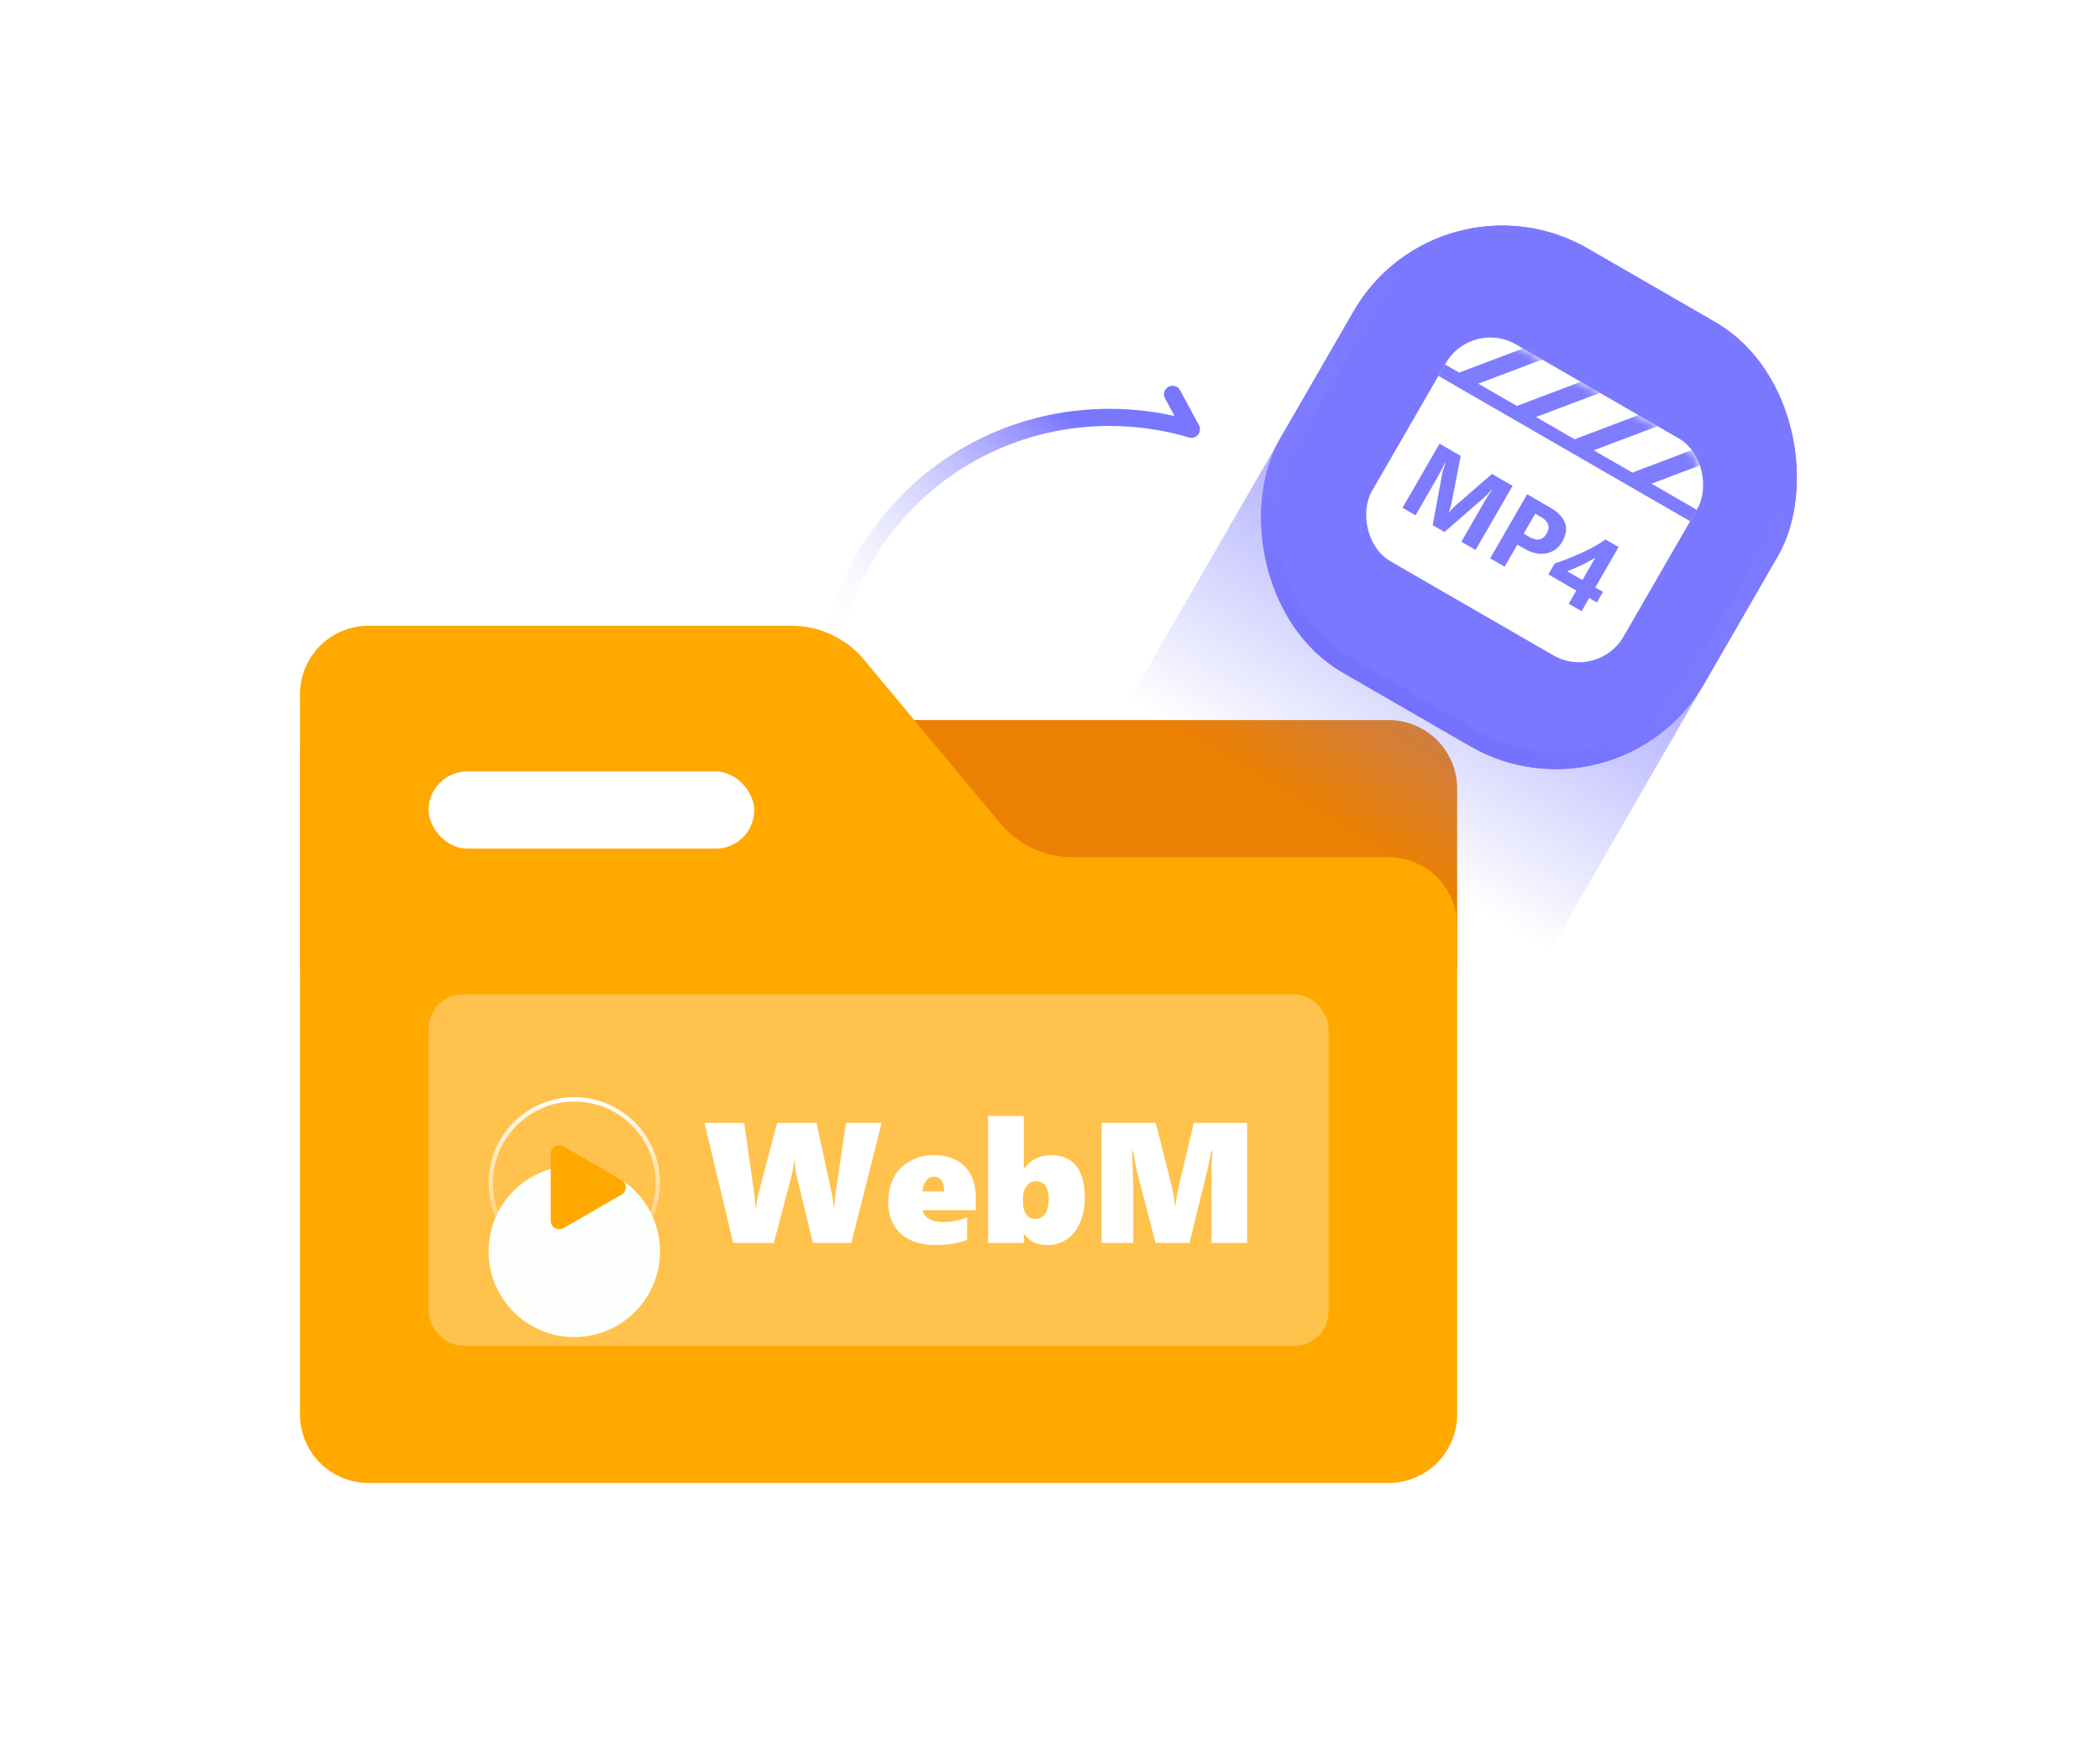 <svg xmlns="http://www.w3.org/2000/svg" width="245" height="204" fill="none"><path fill="#EB8003" d="M35 88a4 4 0 0 1 4-4h123a8 8 0 0 1 8 8v21H35V88Z"/><g filter="url(#a)"><rect width="57.131" height="57.131" x="167.926" y="19" fill="#7A78FF" rx="20" transform="rotate(30 167.926 19)"/></g><rect width="55.131" height="55.131" x="168.292" y="20.366" stroke="url(#b)" stroke-width="2" rx="19" transform="rotate(30 168.292 20.366)"/><rect width="57.131" height="89.854" x="167.926" y="19" fill="url(#c)" rx="20" transform="rotate(30 167.926 19)"/><g filter="url(#d)"><rect width="33.91" height="29.233" x="171.668" y="37.178" fill="#fff" rx="6" transform="rotate(30 171.668 37.178)"/></g><path fill="#7E7CFF" d="m168.586 42.518 29.367 16.955-.77 1.335-29.368-16.955z"/><mask id="e" width="40" height="39" x="159" y="39" maskUnits="userSpaceOnUse" style="mask-type:alpha"><rect width="33.91" height="29.233" x="171.668" y="37.178" fill="#5754FE" rx="6" transform="rotate(30 171.668 37.178)"/></mask><g stroke="#7E7CFF" stroke-linecap="round" stroke-linejoin="round" stroke-width="2" mask="url(#e)"><path d="m180.214 40.762-9.399 3.553M186.952 44.651l-9.399 3.554M193.682 48.538l-9.399 3.553M200.421 52.427l-9.399 3.554"/></g><path fill="#7D7BFF" d="m172.152 64.156-1.663-.96 2.583-4.474c.279-.483.608-1.005.987-1.565l-.042-.024c-.352.409-.621.694-.807.855l-4.687 4.073-1.376-.795 1.121-6.061c.03-.164.153-.557.368-1.179l-.047-.027c-.38.763-.731 1.423-1.052 1.979l-2.387 4.135-1.518-.876 4.317-7.477 2.467 1.424-1.032 5.314c-.083.425-.2.832-.351 1.222l.032.018c.332-.36.639-.662.92-.907l4.081-3.54 2.403 1.388-4.317 7.477ZM177.024 63.534l-1.488 2.576-1.684-.973 4.317-7.477 2.639 1.523c1.884 1.088 2.367 2.426 1.45 4.015-.434.75-1.056 1.203-1.867 1.355-.806.152-1.661-.034-2.564-.555l-.803-.464Zm2.083-3.608-1.346 2.33.662.383c.897.517 1.572.384 2.026-.402.444-.768.217-1.411-.68-1.929l-.662-.382ZM188.838 63.82l-2.722 4.713.897.518-.711 1.23-.896-.517-.885 1.533-1.502-.867.885-1.533-3.259-1.882.744-1.288a29.497 29.497 0 0 0 3.091-1.212c.523-.24 1.027-.493 1.51-.761.489-.27.929-.541 1.32-.816l1.528.881Zm-6.007 2.817 1.783 1.03 1.509-2.613a16.648 16.648 0 0 1-1.637.883 27.47 27.47 0 0 1-.851.378c-.28.117-.548.224-.804.322Z"/><g filter="url(#f)"><path fill="#FFA800" d="M35 81a8 8 0 0 1 8-8h49.348c3.264 0 6.36 1.45 8.45 3.958l15.904 19.084a11 11 0 0 0 8.45 3.958H162a8 8 0 0 1 8 8v57a8 8 0 0 1-8 8H43a8 8 0 0 1-8-8V81Z"/></g><g filter="url(#g)"><rect width="38" height="9" x="50" y="88" fill="#fff" rx="4.5"/></g><rect width="105" height="41" x="50" y="116" fill="#FFC24C" rx="4"/><g filter="url(#h)"><circle cx="67" cy="138" r="10" fill="#FCFFFC"/></g><circle cx="67" cy="138" r="9.747" stroke="url(#i)" stroke-width=".507"/><path fill="#FFA800" d="M72.51 137.639a.994.994 0 0 1 0 1.722l-6.77 3.907a.994.994 0 0 1-1.49-.86v-7.816a.994.994 0 0 1 1.49-.86l6.77 3.907Z"/><path fill="#fff" d="M99.324 145h-4.482l-1.944-7.979c-.058-.227-.123-.794-.195-1.699h-.039c-.098.801-.192 1.367-.283 1.699L90.28 145h-4.746l-3.34-14.004h4.63l1.171 8.242c.02.104.049.407.088.908l.059.811h.058c.013-.169.052-.456.117-.859.066-.41.127-.716.186-.918l2.158-8.184h4.6l1.797 8.301.127.83.097.811h.04l.029-.342.126-1.358 1.221-8.242h4.16L99.324 145Zm8.33-3.818c.072.429.319.768.742 1.015.424.241.984.362 1.68.362a6.92 6.92 0 0 0 2.754-.557v2.637c-1.009.403-2.233.605-3.672.605-1.745 0-3.102-.446-4.072-1.338-.97-.892-1.455-2.119-1.455-3.681 0-1.075.211-2.022.635-2.842a4.602 4.602 0 0 1 1.894-1.924 5.591 5.591 0 0 1 2.774-.703c1.035 0 1.92.202 2.656.605.736.404 1.292.97 1.67 1.7.384.729.576 1.582.576 2.558v1.563h-6.182Zm2.5-2.178c0-1.152-.413-1.729-1.24-1.729-.345 0-.635.16-.869.479-.234.312-.371.729-.41 1.25h2.519Zm16.407.693c0 1.094-.183 2.064-.547 2.91-.358.84-.869 1.491-1.534 1.954a3.897 3.897 0 0 1-2.255.683c-.645 0-1.198-.117-1.661-.351a3.049 3.049 0 0 1-1.084-.928h-.039V145h-4.16v-14.805h4.16v6.162h.039a3.436 3.436 0 0 1 1.319-1.171 3.986 3.986 0 0 1 1.846-.43c1.263 0 2.229.42 2.9 1.26.677.839 1.016 2.067 1.016 3.681Zm-4.219.127c0-.67-.13-1.175-.391-1.513-.254-.339-.622-.508-1.103-.508-.424 0-.778.179-1.065.537-.28.351-.42.81-.42 1.377v.605c0 .573.127 1.029.381 1.367.254.339.596.508 1.026.508.501 0 .888-.205 1.162-.615.273-.417.41-1.003.41-1.758ZM141.336 145v-7.676c0-.722.023-1.517.068-2.383l.03-.644h-.118c-.208 1.1-.367 1.862-.478 2.285L138.777 145h-3.965l-2.158-8.32c-.058-.209-.211-1.003-.459-2.383h-.117c.091 2.187.137 3.555.137 4.101V145h-3.701v-14.004h6.318l1.924 7.608c.045.156.104.475.176.957.078.475.127.843.146 1.103h.059a29.9 29.9 0 0 1 .342-2.1l1.796-7.568h6.221V145h-4.16Z"/><path stroke="url(#j)" stroke-linecap="round" stroke-linejoin="round" stroke-width="2" d="M97 76c2.443-15.47 16.041-27.31 32.449-27.31 3.322 0 6.529.486 9.551 1.388L136.798 46"/><defs><filter id="a" width="63.41" height="63.408" x="146.676" y="26.317" color-interpolation-filters="sRGB" filterUnits="userSpaceOnUse"><feFlood flood-opacity="0" result="BackgroundImageFix"/><feBlend in="SourceGraphic" in2="BackgroundImageFix" result="shape"/><feColorMatrix in="SourceAlpha" result="hardAlpha" values="0 0 0 0 0 0 0 0 0 0 0 0 0 0 0 0 0 0 127 0"/><feOffset/><feGaussianBlur stdDeviation="13"/><feComposite in2="hardAlpha" k2="-1" k3="1" operator="arithmetic"/><feColorMatrix values="0 0 0 0 0.54 0 0 0 0 0.533 0 0 0 0 1 0 0 0 1 0"/><feBlend in2="shape" result="effect1_innerShadow_3259_490"/></filter><filter id="d" width="39.594" height="37.881" x="159.246" y="39.374" color-interpolation-filters="sRGB" filterUnits="userSpaceOnUse"><feFlood flood-opacity="0" result="BackgroundImageFix"/><feBlend in="SourceGraphic" in2="BackgroundImageFix" result="shape"/><feColorMatrix in="SourceAlpha" result="hardAlpha" values="0 0 0 0 0 0 0 0 0 0 0 0 0 0 0 0 0 0 127 0"/><feOffset/><feGaussianBlur stdDeviation="2"/><feComposite in2="hardAlpha" k2="-1" k3="1" operator="arithmetic"/><feColorMatrix values="0 0 0 0 0.727 0 0 0 0 0.725 0 0 0 0 1 0 0 0 1 0"/><feBlend in2="shape" result="effect1_innerShadow_3259_490"/></filter><filter id="f" width="135" height="100" x="35" y="73" color-interpolation-filters="sRGB" filterUnits="userSpaceOnUse"><feFlood flood-opacity="0" result="BackgroundImageFix"/><feBlend in="SourceGraphic" in2="BackgroundImageFix" result="shape"/><feColorMatrix in="SourceAlpha" result="hardAlpha" values="0 0 0 0 0 0 0 0 0 0 0 0 0 0 0 0 0 0 127 0"/><feOffset/><feGaussianBlur stdDeviation="3"/><feComposite in2="hardAlpha" k2="-1" k3="1" operator="arithmetic"/><feColorMatrix values="0 0 0 0 1 0 0 0 0 1 0 0 0 0 1 0 0 0 1 0"/><feBlend in2="shape" result="effect1_innerShadow_3259_490"/></filter><filter id="g" width="46" height="17" x="46" y="86" color-interpolation-filters="sRGB" filterUnits="userSpaceOnUse"><feFlood flood-opacity="0" result="BackgroundImageFix"/><feColorMatrix in="SourceAlpha" result="hardAlpha" values="0 0 0 0 0 0 0 0 0 0 0 0 0 0 0 0 0 0 127 0"/><feOffset dy="2"/><feGaussianBlur stdDeviation="2"/><feComposite in2="hardAlpha" operator="out"/><feColorMatrix values="0 0 0 0 0.937 0 0 0 0 0.619 0 0 0 0 0.006 0 0 0 1 0"/><feBlend in2="BackgroundImageFix" result="effect1_dropShadow_3259_490"/><feBlend in="SourceGraphic" in2="effect1_dropShadow_3259_490" result="shape"/><feColorMatrix in="SourceAlpha" result="hardAlpha" values="0 0 0 0 0 0 0 0 0 0 0 0 0 0 0 0 0 0 127 0"/><feOffset/><feGaussianBlur stdDeviation="2"/><feComposite in2="hardAlpha" k2="-1" k3="1" operator="arithmetic"/><feColorMatrix values="0 0 0 0 1 0 0 0 0 0.724 0 0 0 0 0.19 0 0 0 1 0"/><feBlend in2="shape" result="effect2_innerShadow_3259_490"/></filter><filter id="h" width="20" height="27.984" x="57" y="128" color-interpolation-filters="sRGB" filterUnits="userSpaceOnUse"><feFlood flood-opacity="0" result="BackgroundImageFix"/><feBlend in="SourceGraphic" in2="BackgroundImageFix" result="shape"/><feColorMatrix in="SourceAlpha" result="hardAlpha" values="0 0 0 0 0 0 0 0 0 0 0 0 0 0 0 0 0 0 127 0"/><feOffset dy="7.984"/><feGaussianBlur stdDeviation="4.816"/><feComposite in2="hardAlpha" k2="-1" k3="1" operator="arithmetic"/><feColorMatrix values="0 0 0 0 0.621 0 0 0 0 0.621 0 0 0 0 0.621 0 0 0 0.18 0"/><feBlend in2="shape" result="effect1_innerShadow_3259_490"/></filter><linearGradient id="b" x1="196.491" x2="196.491" y1="18.803" y2="75.863" gradientUnits="userSpaceOnUse"><stop stop-color="#9C9AFF"/><stop offset="1" stop-color="#716FFE"/></linearGradient><linearGradient id="c" x1="197.823" x2="196.491" y1="32.916" y2="108.854" gradientUnits="userSpaceOnUse"><stop stop-color="#7A78FF"/><stop offset=".775" stop-color="#7A78FF" stop-opacity="0"/></linearGradient><linearGradient id="i" x1="67" x2="67" y1="128" y2="148" gradientUnits="userSpaceOnUse"><stop stop-color="#fff"/><stop offset="1" stop-color="#fff" stop-opacity="0"/></linearGradient><linearGradient id="j" x1="123.506" x2="99.301" y1="47.806" y2="78.029" gradientUnits="userSpaceOnUse"><stop stop-color="#7977FF"/><stop offset="1" stop-color="#fff" stop-opacity="0"/></linearGradient></defs></svg>